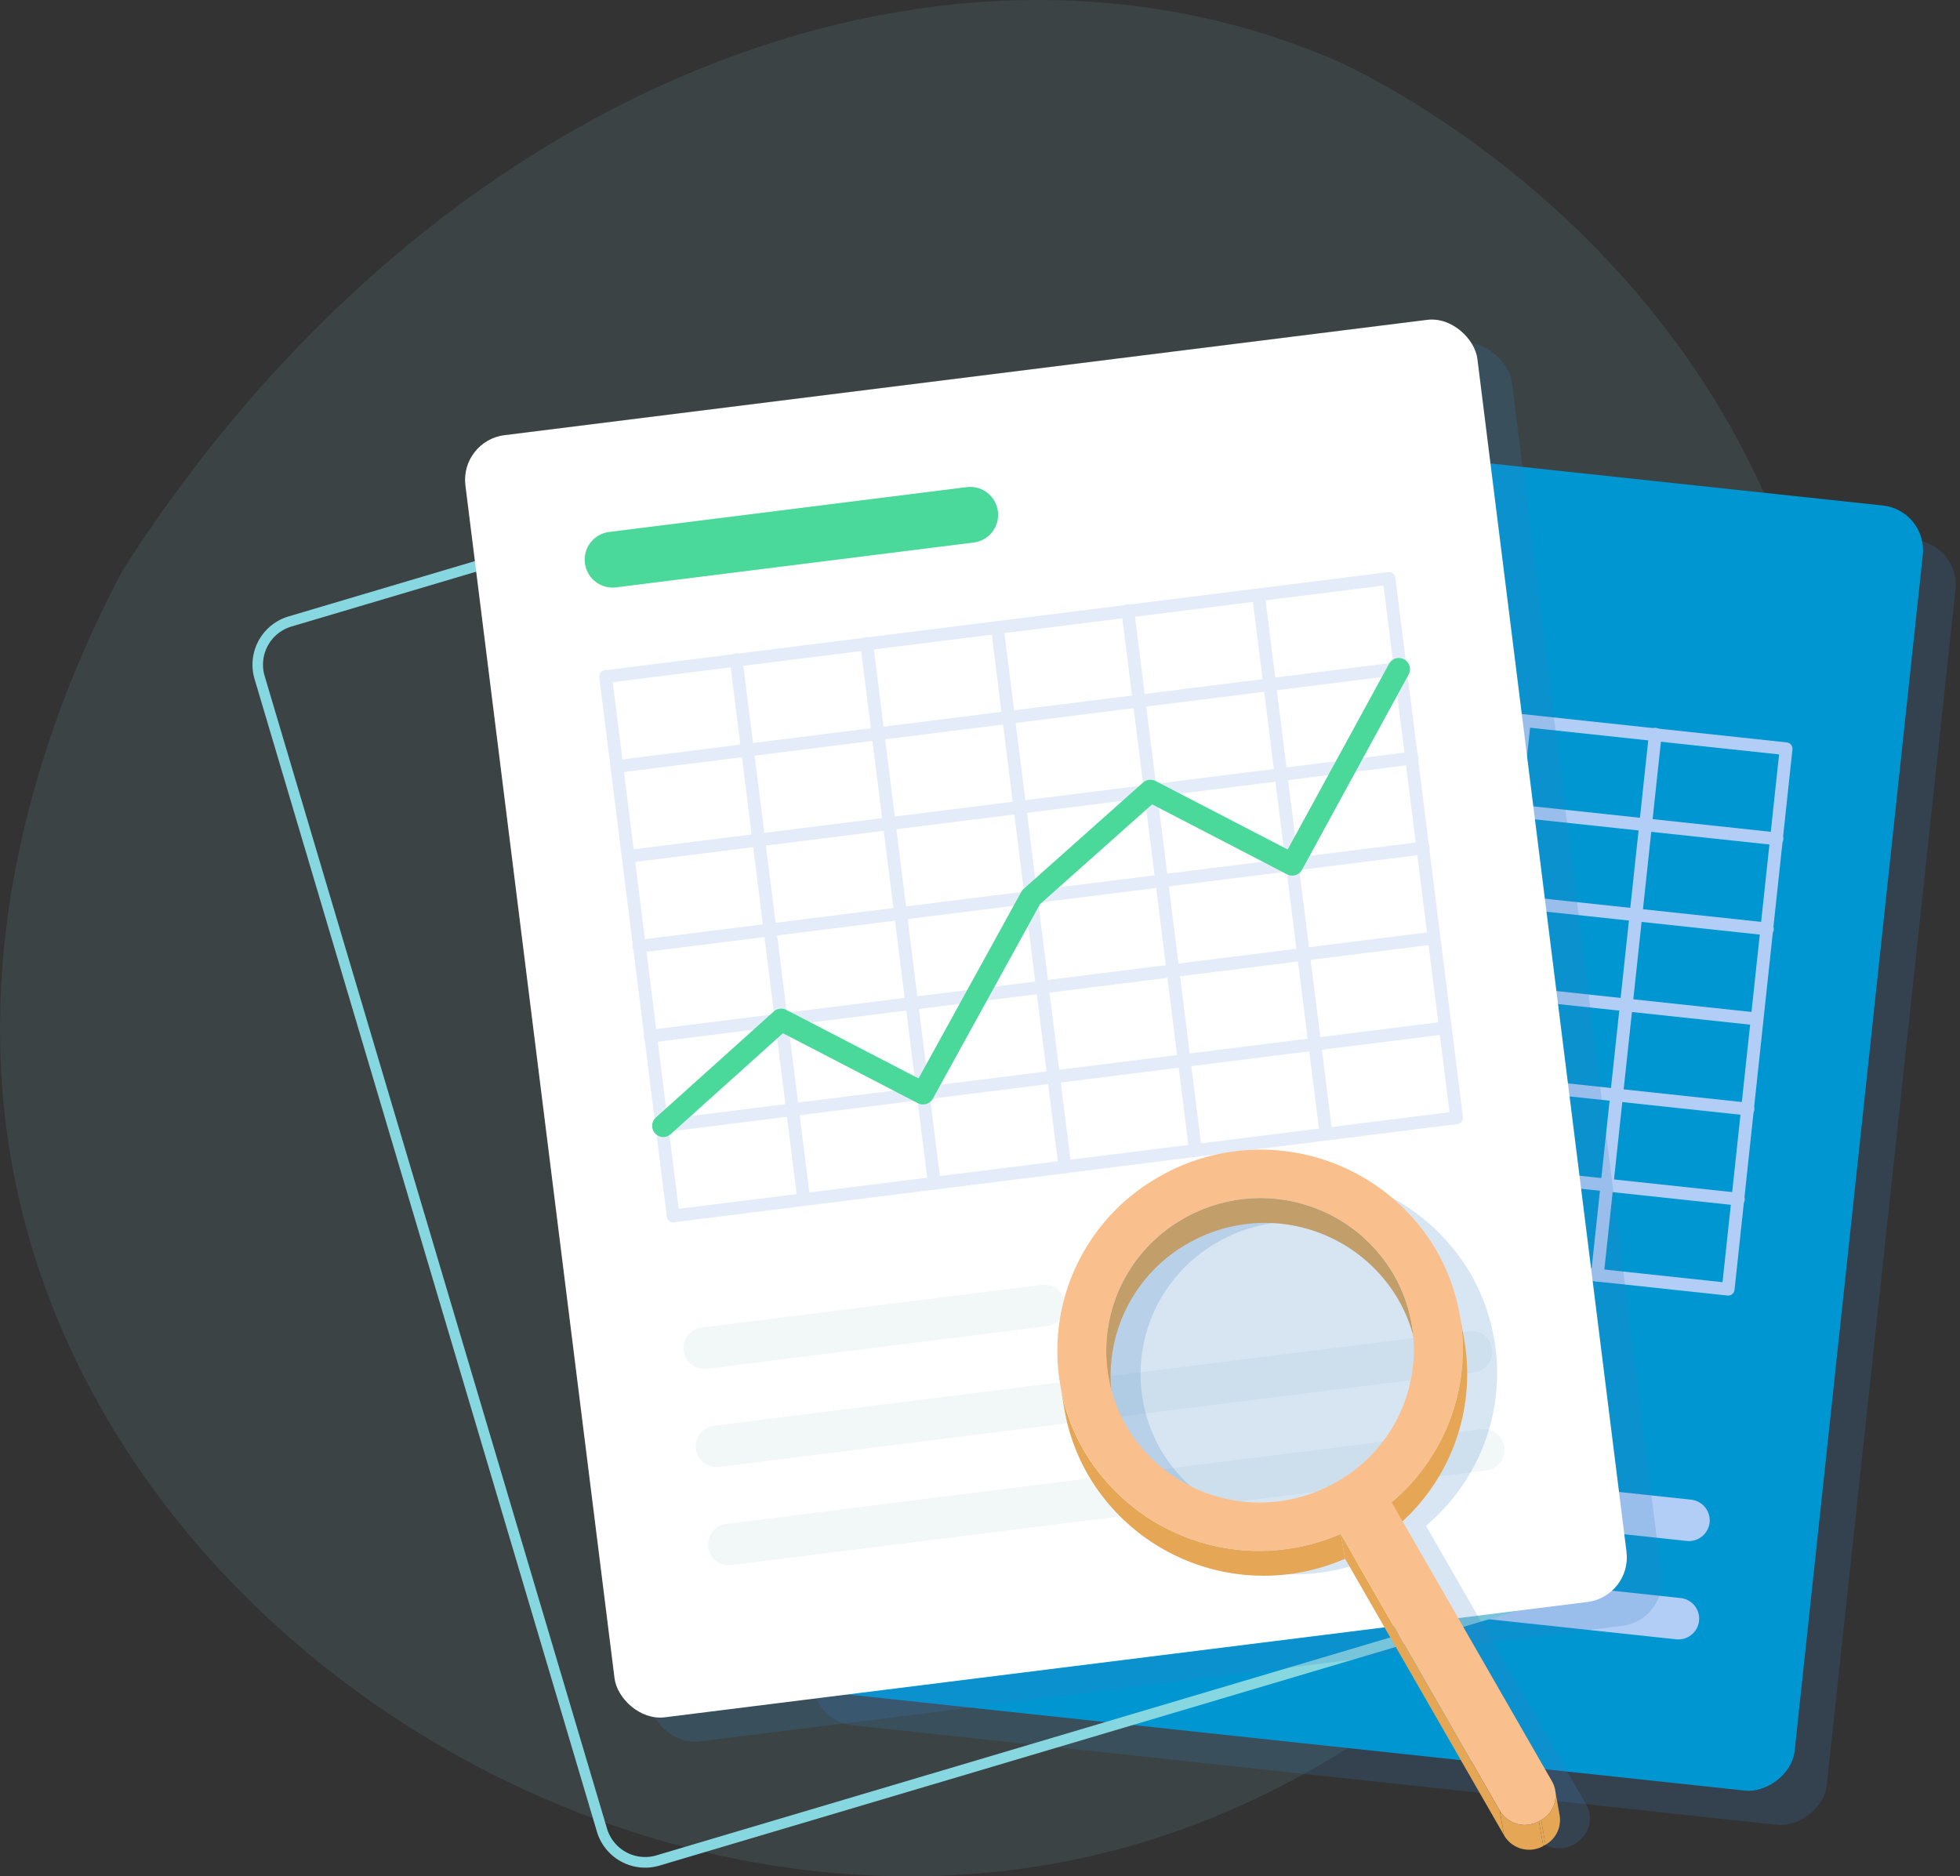 <svg xmlns="http://www.w3.org/2000/svg" width="122.439" height="117.218" viewBox="0 0 122.439 117.218">
  <rect x="0" y="0" width="122.439" height="117.218" fill="#333333" stroke="none"/>
  <g id="group-4726" transform="translate(-1145.831 -965.383)">
    <g id="Group_5634" data-name="Group 5634" transform="translate(56.125 2.977)">
      <path id="Path_5624" data-name="Path 5624" d="M1097.38,998.016c19.367-30.317,51.148-42.4,75.66-31.883,1.136.488,23.244,10.417,29.658,35.024,8.014,30.746-12.441,69.181-44,77-29.116,7.213-62.126-13.01-68.039-41.941C1087.225,1019.416,1093.918,1004.526,1097.38,998.016Z" fill="#88d2dc" opacity="0.1"/>
      <rect id="Rectangle_2034" data-name="Rectangle 2034" width="80.744" height="63.727" rx="2.813" transform="matrix(0.107, -0.994, 0.994, 0.107, 1140.179, 1069.888)" fill="#3a7ec1" opacity="0.2" style="mix-blend-mode: multiply;isolation: isolate"/>
      <g id="Group_5620" data-name="Group 5620">
        <rect id="Rectangle_2035" data-name="Rectangle 2035" width="80.744" height="63.727" rx="2.813" transform="translate(1138.154 1067.781) rotate(-83.884)" fill="#0096d1"/>
        <g id="Group_5619" data-name="Group 5619">
          <path id="Path_5625" data-name="Path 5625" d="M1197.621,1043.342l-49.043-5.255a.4.4,0,0,1-.354-.439l3.618-33.763a.4.4,0,0,1,.439-.354l49.043,5.255a.4.4,0,0,1,.354.439l-3.618,33.763A.4.4,0,0,1,1197.621,1043.342Zm-48.561-6.005,48.25,5.17,3.533-32.971-48.25-5.17Z" fill="#b3cef6"/>
          <path id="Path_5626" data-name="Path 5626" d="M1198.224,1037.715l-49.043-5.255a.4.4,0,0,1,.085-.793l49.043,5.255a.4.4,0,1,1-.085.793Z" fill="#b3cef6"/>
          <path id="Path_5627" data-name="Path 5627" d="M1198.827,1032.088l-49.043-5.255a.4.4,0,0,1,.085-.793l49.043,5.255a.4.4,0,1,1-.085.793Z" fill="#b3cef6"/>
          <path id="Path_5628" data-name="Path 5628" d="M1199.43,1026.461l-49.043-5.256a.4.4,0,1,1,.085-.792l49.043,5.255a.4.4,0,0,1-.085.793Z" fill="#b3cef6"/>
          <path id="Path_5629" data-name="Path 5629" d="M1200.033,1020.833l-49.043-5.255a.4.4,0,0,1,.085-.793l49.043,5.256a.4.4,0,1,1-.085.792Z" fill="#b3cef6"/>
          <path id="Path_5630" data-name="Path 5630" d="M1200.636,1015.206l-49.043-5.255a.4.4,0,0,1,.085-.793l49.043,5.255a.4.4,0,1,1-.085.793Z" fill="#b3cef6"/>
          <path id="Path_5631" data-name="Path 5631" d="M1189.447,1042.466a.4.4,0,0,1-.354-.438l3.618-33.764a.4.4,0,1,1,.793.085l-3.618,33.763A.4.4,0,0,1,1189.447,1042.466Z" fill="#b3cef6"/>
          <path id="Path_5632" data-name="Path 5632" d="M1181.274,1041.591a.4.4,0,0,1-.354-.439l3.618-33.764a.4.4,0,0,1,.793.085l-3.618,33.764A.4.4,0,0,1,1181.274,1041.591Z" fill="#b3cef6"/>
          <path id="Path_5633" data-name="Path 5633" d="M1173.1,1040.715a.4.4,0,0,1-.354-.439l3.618-33.764a.4.4,0,0,1,.793.085l-3.618,33.764A.4.4,0,0,1,1173.1,1040.715Z" fill="#b3cef6"/>
          <path id="Path_5634" data-name="Path 5634" d="M1164.926,1039.839a.4.4,0,0,1-.354-.439l3.618-33.764a.4.4,0,0,1,.793.085l-3.618,33.764A.4.4,0,0,1,1164.926,1039.839Z" fill="#b3cef6"/>
          <path id="Path_5635" data-name="Path 5635" d="M1156.752,1038.963a.4.4,0,0,1-.354-.439l3.618-33.763a.4.4,0,1,1,.793.085l-3.618,33.763A.4.4,0,0,1,1156.752,1038.963Z" fill="#b3cef6"/>
        </g>
        <path id="Path_5636" data-name="Path 5636" d="M1176.541,1001.051l-22.384-2.4a1.743,1.743,0,0,1-1.548-1.92h0a1.744,1.744,0,0,1,1.92-1.549l22.383,2.4a1.744,1.744,0,0,1,1.549,1.92h0A1.744,1.744,0,0,1,1176.541,1001.051Z" fill="#b3cef6"/>
        <path id="Path_5637" data-name="Path 5637" d="M1169.769,1049.746l-21.293-2.282a1.3,1.3,0,0,1-1.151-1.426h0a1.3,1.3,0,0,1,1.427-1.15l21.293,2.281a1.3,1.3,0,0,1,1.15,1.427h0A1.3,1.3,0,0,1,1169.769,1049.746Z" fill="#b3cef6"/>
        <path id="Path_5638" data-name="Path 5638" d="M1195.076,1058.673l-47.259-5.064a1.3,1.3,0,0,1-1.15-1.426h0a1.3,1.3,0,0,1,1.426-1.151l47.26,5.064a1.3,1.3,0,0,1,1.15,1.427h0A1.3,1.3,0,0,1,1195.076,1058.673Z" fill="#b3cef6"/>
        <path id="Path_5639" data-name="Path 5639" d="M1194.418,1064.818l-47.259-5.064a1.3,1.3,0,0,1-1.15-1.427h0a1.3,1.3,0,0,1,1.426-1.15l47.259,5.064a1.294,1.294,0,0,1,1.15,1.426h0A1.3,1.3,0,0,1,1194.418,1064.818Z" fill="#b3cef6"/>
      </g>
      <path id="Path_5640" data-name="Path 5640" d="M1130.01,1079.084a3.149,3.149,0,0,1-3.016-2.249l-21.386-72.009a3.145,3.145,0,0,1,2.118-3.908l55.7-16.542h0a3.145,3.145,0,0,1,3.909,2.119l21.386,72.009a3.141,3.141,0,0,1-2.118,3.908l-55.7,16.542A3.147,3.147,0,0,1,1130.01,1079.084Zm34.31-94.178a2.5,2.5,0,0,0-.709.1l-55.7,16.542a2.484,2.484,0,0,0-1.673,3.086l21.387,72.009a2.485,2.485,0,0,0,3.086,1.673l55.7-16.542a2.481,2.481,0,0,0,1.673-3.086L1166.7,986.683a2.486,2.486,0,0,0-2.377-1.777Z" fill="#87d7e1"/>
      <rect id="Rectangle_2036" data-name="Rectangle 2036" width="63.727" height="80.744" rx="2.813" transform="translate(1120.572 991.435) rotate(-7.145)" fill="#3a7ec1" opacity="0.2" style="mix-blend-mode: multiply;isolation: isolate"/>
      <g id="Group_5622" data-name="Group 5622">
        <rect id="Rectangle_2037" data-name="Rectangle 2037" width="63.727" height="80.744" rx="2.813" transform="matrix(0.992, -0.124, 0.124, 0.992, 1118.431, 989.941)" fill="#fff"/>
        <g id="Group_5621" data-name="Group 5621">
          <path id="Path_5641" data-name="Path 5641" d="M1180.749,1032.63l-48.941,6.135a.4.4,0,0,1-.445-.347l-4.223-33.693a.4.4,0,0,1,.346-.445l48.941-6.134a.4.4,0,0,1,.445.346l4.223,33.693A.4.4,0,0,1,1180.749,1032.63Zm-48.644,5.294,48.149-6.036-4.124-32.9-48.149,6.036Z" fill="#e4ecf9"/>
          <path id="Path_5642" data-name="Path 5642" d="M1180.045,1027.014l-48.94,6.135a.4.4,0,1,1-.1-.791l48.941-6.135a.4.4,0,0,1,.1.791Z" fill="#e4ecf9"/>
          <path id="Path_5643" data-name="Path 5643" d="M1179.341,1021.4l-48.94,6.134a.4.4,0,1,1-.1-.791l48.941-6.135a.4.4,0,0,1,.1.792Z" fill="#e4ecf9"/>
          <path id="Path_5644" data-name="Path 5644" d="M1178.638,1015.783l-48.941,6.135a.4.4,0,1,1-.1-.791l48.94-6.135a.4.4,0,1,1,.1.791Z" fill="#e4ecf9"/>
          <path id="Path_5645" data-name="Path 5645" d="M1177.934,1010.168l-48.941,6.135a.4.4,0,0,1-.1-.792l48.94-6.134a.4.4,0,1,1,.1.791Z" fill="#e4ecf9"/>
          <path id="Path_5646" data-name="Path 5646" d="M1177.23,1004.552l-48.941,6.135a.4.4,0,0,1-.1-.791l48.941-6.135a.4.4,0,1,1,.1.791Z" fill="#e4ecf9"/>
          <path id="Path_5647" data-name="Path 5647" d="M1172.592,1033.652a.4.4,0,0,1-.445-.346l-4.223-33.693a.4.4,0,0,1,.791-.1l4.223,33.693A.4.4,0,0,1,1172.592,1033.652Z" fill="#e4ecf9"/>
          <path id="Path_5648" data-name="Path 5648" d="M1164.436,1034.675a.4.4,0,0,1-.446-.346l-4.223-33.693a.4.4,0,1,1,.791-.1l4.224,33.693A.4.4,0,0,1,1164.436,1034.675Z" fill="#e4ecf9"/>
          <path id="Path_5649" data-name="Path 5649" d="M1156.279,1035.7a.4.4,0,0,1-.445-.346l-4.224-33.693a.4.4,0,0,1,.791-.1l4.224,33.693A.4.4,0,0,1,1156.279,1035.7Z" fill="#e4ecf9"/>
          <path id="Path_5650" data-name="Path 5650" d="M1148.122,1036.72a.4.4,0,0,1-.445-.346l-4.224-33.693a.4.4,0,1,1,.792-.1l4.223,33.693A.4.4,0,0,1,1148.122,1036.72Z" fill="#e4ecf9"/>
          <path id="Path_5651" data-name="Path 5651" d="M1139.965,1037.742a.4.4,0,0,1-.445-.346L1135.3,1003.7a.4.4,0,1,1,.791-.1l4.223,33.693A.4.4,0,0,1,1139.965,1037.742Z" fill="#e4ecf9"/>
        </g>
        <path id="Path_5652" data-name="Path 5652" d="M1150.53,996.3l-22.337,2.8a1.745,1.745,0,0,1-1.948-1.514h0a1.743,1.743,0,0,1,1.514-1.947l22.337-2.8a1.743,1.743,0,0,1,1.947,1.513h0A1.744,1.744,0,0,1,1150.53,996.3Z" fill="#4bd99b"/>
        <path id="Path_5653" data-name="Path 5653" d="M1155.109,1045.252l-21.249,2.663a1.3,1.3,0,0,1-1.447-1.124h0a1.3,1.3,0,0,1,1.124-1.447l21.249-2.664a1.3,1.3,0,0,1,1.447,1.125h0A1.3,1.3,0,0,1,1155.109,1045.252Z" fill="#f2f7f7"/>
        <path id="Path_5654" data-name="Path 5654" d="M1181.789,1048.135l-47.161,5.912a1.3,1.3,0,0,1-1.447-1.124h0a1.3,1.3,0,0,1,1.125-1.447l47.16-5.912a1.3,1.3,0,0,1,1.447,1.125h0A1.3,1.3,0,0,1,1181.789,1048.135Z" fill="#f2f7f7"/>
        <path id="Path_5655" data-name="Path 5655" d="M1182.557,1054.267l-47.16,5.912a1.3,1.3,0,0,1-1.447-1.125h0a1.3,1.3,0,0,1,1.125-1.447l47.16-5.911a1.3,1.3,0,0,1,1.447,1.124h0A1.3,1.3,0,0,1,1182.557,1054.267Z" fill="#f2f7f7"/>
        <path id="Path_5656" data-name="Path 5656" d="M1131.14,1033.44a.7.7,0,0,1-.467-1.216l7.368-6.627a.7.7,0,0,1,.788-.1l8.257,4.28,6.42-11.658a.71.71,0,0,1,.148-.184l7.452-6.638a.7.7,0,0,1,.786-.1l8.254,4.278,6.356-11.645a.7.7,0,0,1,1.225.668l-6.684,12.245a.7.7,0,0,1-.933.286l-8.434-4.372-7.005,6.238-6.691,12.149a.7.7,0,0,1-.933.283l-8.432-4.371-7.009,6.3A.693.693,0,0,1,1131.14,1033.44Z" fill="#4bd99b"/>
      </g>
      <g id="Group_5623" data-name="Group 5623" opacity="0.2" style="mix-blend-mode: multiply;isolation: isolate">
        <path id="Path_5657" data-name="Path 5657" d="M1164.314,1037.353a12.716,12.716,0,0,1,17.27,4.651,12.448,12.448,0,0,1-2.8,15.719l10.012,17.422a1.773,1.773,0,0,1-.676,2.423l-.135.077a1.808,1.808,0,0,1-2.448-.66L1175.6,1059.7a12.7,12.7,0,0,1-16.06-5.249A12.484,12.484,0,0,1,1164.314,1037.353Zm10.988,19.12a9.47,9.47,0,0,0,3.62-12.967,9.645,9.645,0,0,0-13.1-3.527,9.469,9.469,0,0,0-3.622,12.967,9.647,9.647,0,0,0,13.1,3.527" fill="#3a7ec1"/>
      </g>
      <g id="Group_5633" data-name="Group 5633">
        <g id="Group_5632" data-name="Group 5632" style="isolation: isolate">
          <g id="Group_5624" data-name="Group 5624">
            <path id="Path_5658" data-name="Path 5658" d="M1177.888,1045.084l.275,1.55a9.366,9.366,0,0,0-1.109-3.042,9.646,9.646,0,0,0-13.1-3.528,9.51,9.51,0,0,0-4.73,9.926l-.275-1.55a9.509,9.509,0,0,1,4.73-9.925,9.646,9.646,0,0,1,13.1,3.527A9.4,9.4,0,0,1,1177.888,1045.084Z" fill="#e5a755"/>
          </g>
          <g id="Group_5625" data-name="Group 5625">
            <path id="Path_5659" data-name="Path 5659" d="M1180.9,1044.55l.274,1.55a12.5,12.5,0,0,1-4.264,11.708l-.274-1.549A12.51,12.51,0,0,0,1180.9,1044.55Z" fill="#e5a755"/>
          </g>
          <g id="Group_5626" data-name="Group 5626">
            <path id="Path_5660" data-name="Path 5660" d="M1156.21,1050.523l-.275-1.55a12.389,12.389,0,0,0,1.462,4.012,12.7,12.7,0,0,0,16.06,5.249l.275,1.55a12.7,12.7,0,0,1-16.061-5.25A12.363,12.363,0,0,1,1156.21,1050.523Z" fill="#e5a755"/>
          </g>
          <g id="Group_5627" data-name="Group 5627">
            <path id="Path_5661" data-name="Path 5661" d="M1183.392,1075.521l.275,1.55-9.935-17.286-.275-1.55Z" fill="#e5a755"/>
          </g>
          <g id="Group_5628" data-name="Group 5628">
            <path id="Path_5662" data-name="Path 5662" d="M1186.857,1074.246l.275,1.55a1.782,1.782,0,0,1-.882,1.858l-.274-1.55A1.782,1.782,0,0,0,1186.857,1074.246Z" fill="#e5a755"/>
          </g>
          <g id="Group_5629" data-name="Group 5629">
            <path id="Path_5663" data-name="Path 5663" d="M1185.976,1076.1l.275,1.55-.136.077-.275-1.55Z" fill="#e5a755"/>
          </g>
          <g id="Group_5630" data-name="Group 5630">
            <path id="Path_5664" data-name="Path 5664" d="M1185.84,1076.181l.274,1.55a1.807,1.807,0,0,1-2.447-.661l-.275-1.549A1.808,1.808,0,0,0,1185.84,1076.181Z" fill="#e5a755"/>
          </g>
          <g id="Group_5631" data-name="Group 5631">
            <path id="Path_5665" data-name="Path 5665" d="M1162.171,1035.889a12.717,12.717,0,0,1,17.27,4.65,12.449,12.449,0,0,1-2.8,15.72l10.012,17.422a1.773,1.773,0,0,1-.675,2.423l-.136.077a1.808,1.808,0,0,1-2.448-.66l-9.935-17.287a12.7,12.7,0,0,1-16.06-5.249A12.484,12.484,0,0,1,1162.171,1035.889Zm10.989,19.12a9.471,9.471,0,0,0,3.62-12.967,9.646,9.646,0,0,0-13.1-3.527,9.469,9.469,0,0,0-3.621,12.967,9.647,9.647,0,0,0,13.1,3.527" fill="#f9bf8c"/>
          </g>
        </g>
        <path id="Path_5666" data-name="Path 5666" d="M1173.16,1055.009a9.471,9.471,0,0,0,3.62-12.967,9.646,9.646,0,0,0-13.1-3.527,9.469,9.469,0,0,0-3.621,12.967,9.647,9.647,0,0,0,13.1,3.527" fill="#3a7ec1" opacity="0.2" style="mix-blend-mode: multiply;isolation: isolate"/>
      </g>
    </g>
  </g>
</svg>
